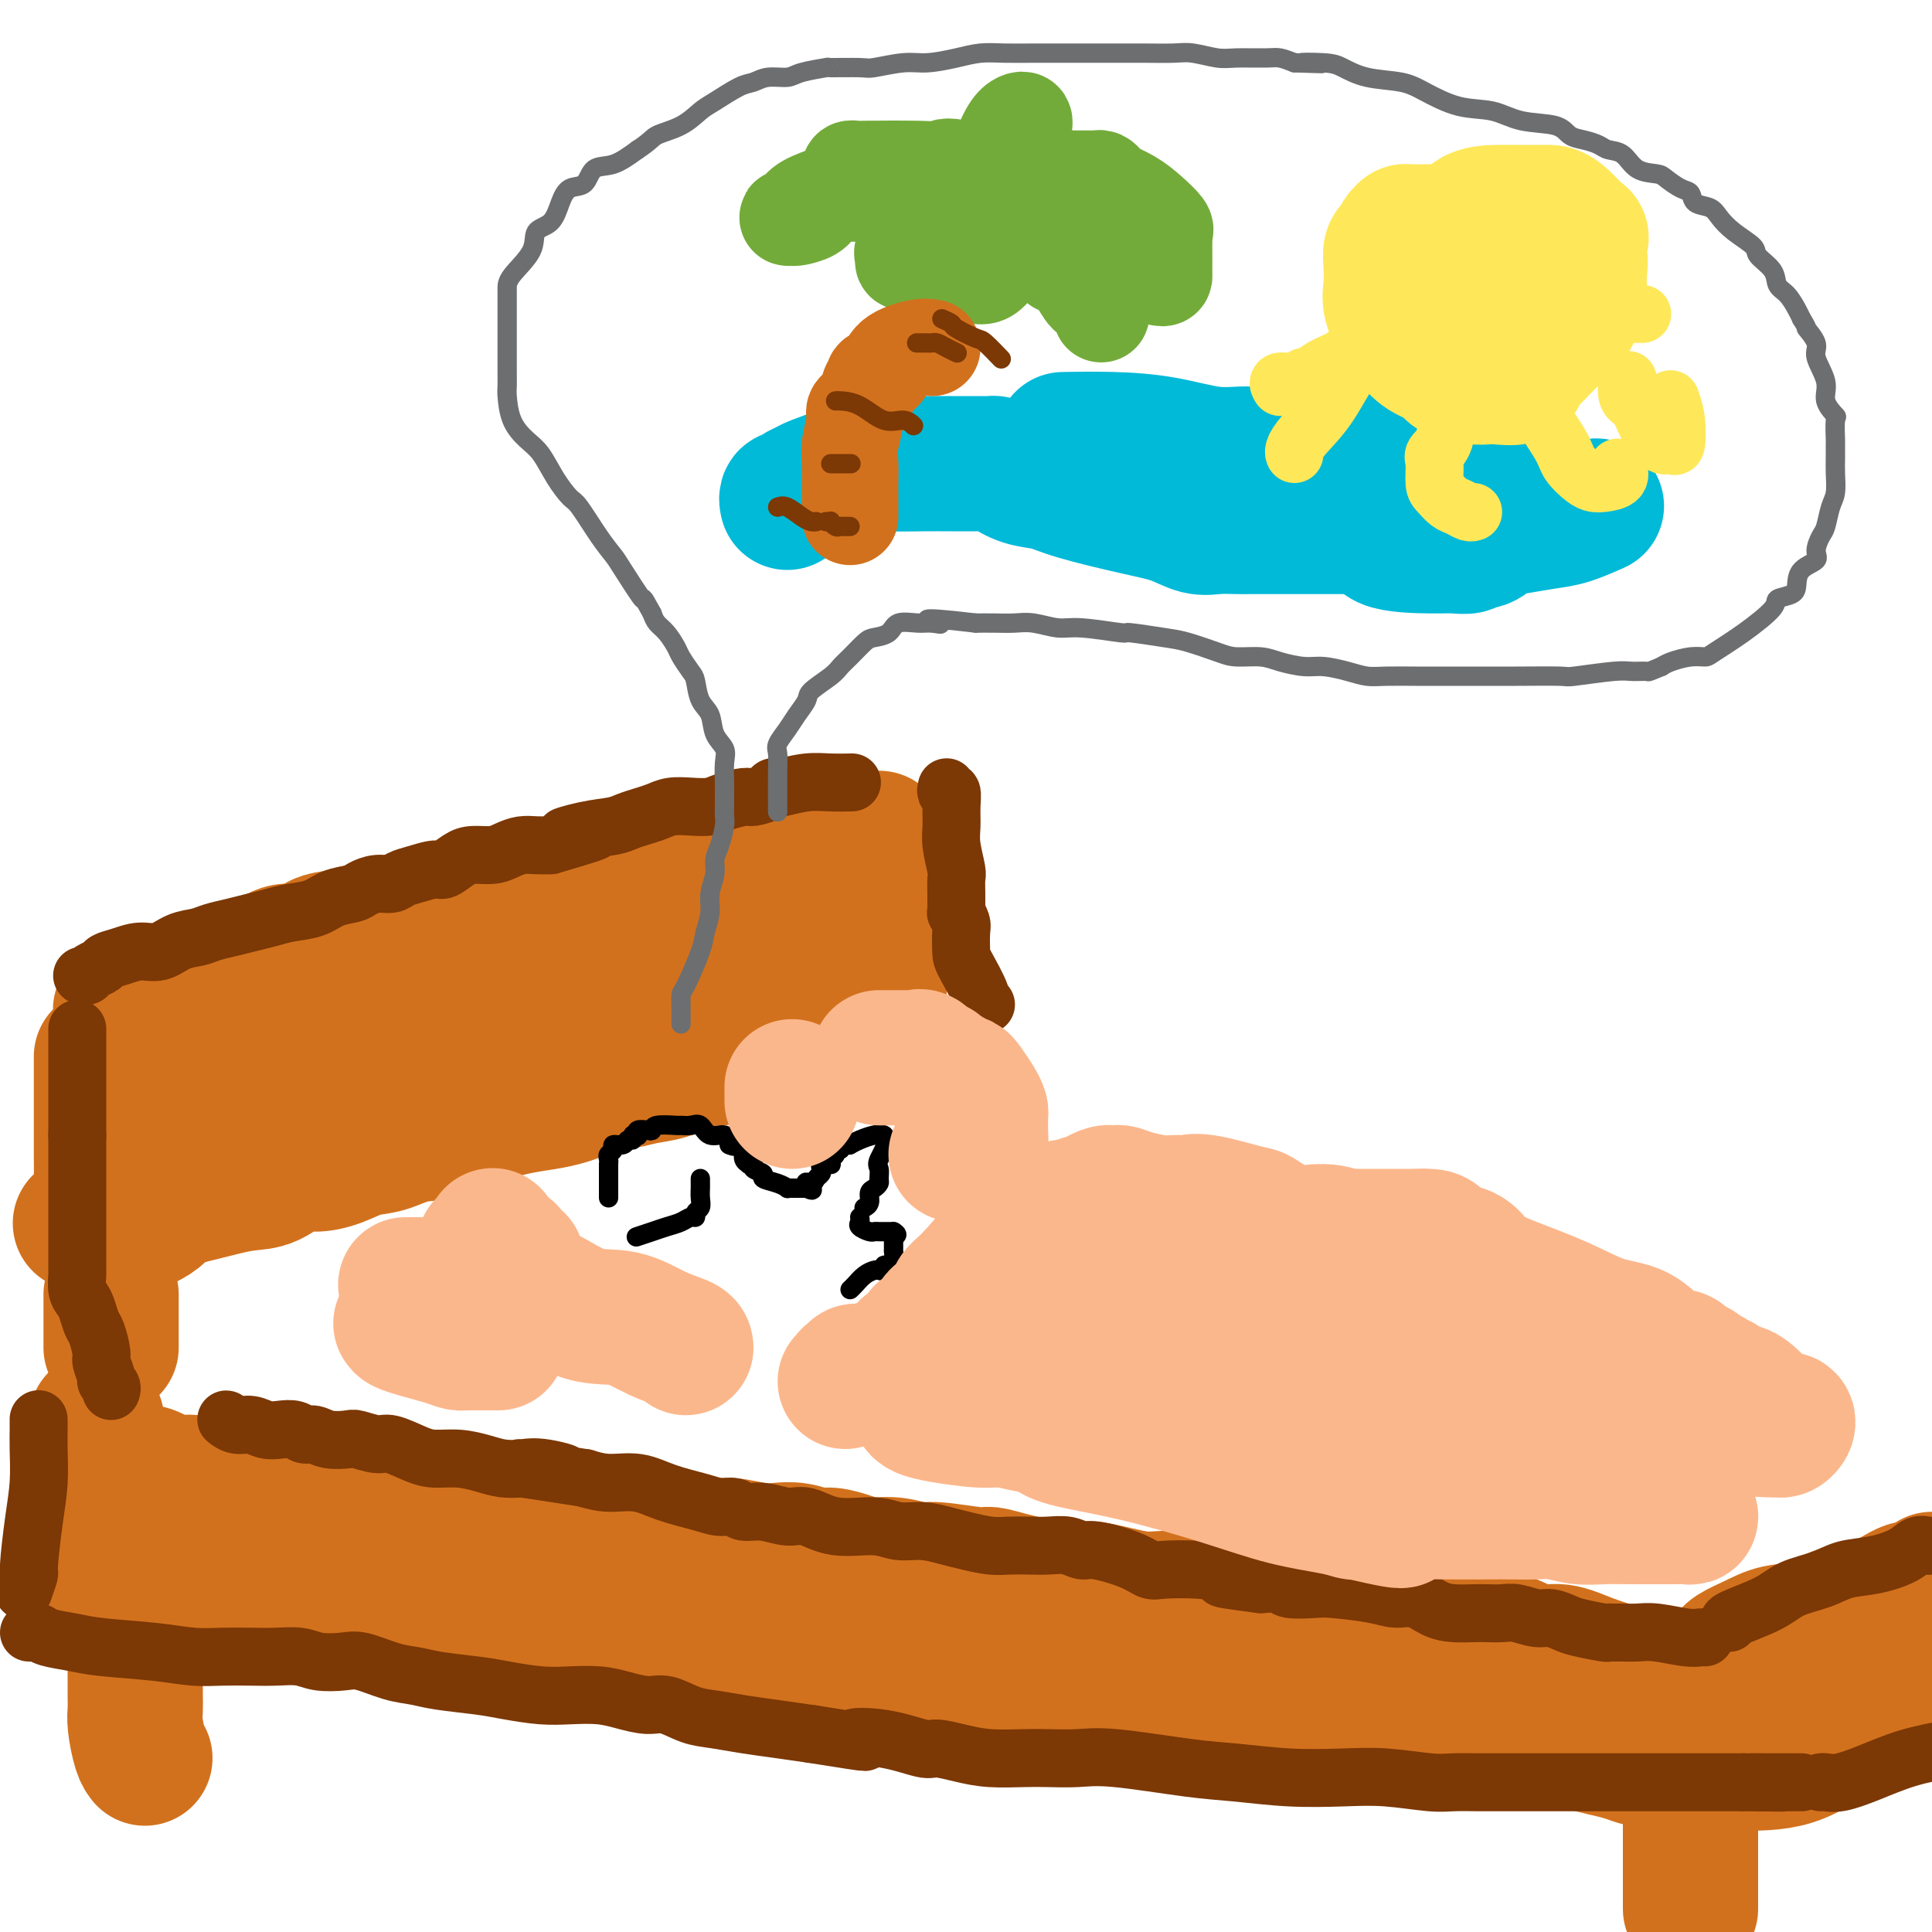 <svg viewBox='0 0 400 400' version='1.1' xmlns='http://www.w3.org/2000/svg' xmlns:xlink='http://www.w3.org/1999/xlink'><g fill='none' stroke='rgb(210,113,29)' stroke-width='28' stroke-linecap='round' stroke-linejoin='round'><path d='M25,210c0.009,-0.447 0.018,-0.894 0,-1c-0.018,-0.106 -0.063,0.130 0,0c0.063,-0.130 0.233,-0.625 1,-1c0.767,-0.375 2.129,-0.629 3,-1c0.871,-0.371 1.250,-0.860 2,-1c0.750,-0.140 1.871,0.068 3,0c1.129,-0.068 2.265,-0.413 3,-1c0.735,-0.587 1.068,-1.414 2,-2c0.932,-0.586 2.465,-0.929 4,-1c1.535,-0.071 3.074,0.131 4,0c0.926,-0.131 1.238,-0.593 2,-1c0.762,-0.407 1.974,-0.757 3,-1c1.026,-0.243 1.866,-0.379 3,-1c1.134,-0.621 2.562,-1.726 4,-2c1.438,-0.274 2.884,0.282 4,0c1.116,-0.282 1.901,-1.403 3,-2c1.099,-0.597 2.513,-0.671 4,-1c1.487,-0.329 3.049,-0.914 4,-1c0.951,-0.086 1.292,0.326 3,0c1.708,-0.326 4.784,-1.391 6,-2c1.216,-0.609 0.572,-0.762 2,-1c1.428,-0.238 4.927,-0.561 7,-1c2.073,-0.439 2.721,-0.993 4,-1c1.279,-0.007 3.188,0.534 5,0c1.812,-0.534 3.526,-2.144 5,-3c1.474,-0.856 2.707,-0.959 4,-1c1.293,-0.041 2.647,-0.021 4,0'/><path d='M114,184c9.600,-2.209 6.100,-1.233 5,-1c-1.100,0.233 0.200,-0.278 4,-1c3.800,-0.722 10.099,-1.654 13,-2c2.901,-0.346 2.404,-0.107 3,0c0.596,0.107 2.285,0.081 4,0c1.715,-0.081 3.458,-0.218 7,-1c3.542,-0.782 8.884,-2.210 12,-3c3.116,-0.790 4.005,-0.944 5,-1c0.995,-0.056 2.097,-0.015 3,0c0.903,0.015 1.608,0.004 2,0c0.392,-0.004 0.470,-0.001 1,0c0.530,0.001 1.513,0.000 2,0c0.487,-0.000 0.477,-0.000 1,0c0.523,0.000 1.578,0.000 2,0c0.422,-0.000 0.211,-0.000 0,0'/><path d='M182,174c0.000,-0.501 0.000,-1.002 0,1c0.000,2.002 0.000,6.508 0,9c0.000,2.492 0.000,2.971 0,5c0.000,2.029 0.000,5.608 0,8c0.000,2.392 -0.000,3.597 0,5c0.000,1.403 0.000,3.003 0,4c0.000,0.997 0.000,1.391 0,2c0.000,0.609 0.000,1.433 0,2c0.000,0.567 0.000,0.876 0,1c0.000,0.124 0.000,0.062 0,0'/><path d='M21,219c-0.000,-0.216 -0.000,-0.433 0,0c0.000,0.433 0.000,1.514 0,3c-0.000,1.486 -0.001,3.377 0,5c0.001,1.623 0.003,2.978 0,5c-0.003,2.022 -0.012,4.710 0,7c0.012,2.290 0.044,4.181 0,6c-0.044,1.819 -0.166,3.567 -1,5c-0.834,1.433 -2.381,2.552 -3,3c-0.619,0.448 -0.309,0.224 0,0'/><path d='M25,255c0.769,0.096 1.538,0.192 2,0c0.462,-0.192 0.616,-0.671 1,-1c0.384,-0.329 0.996,-0.508 2,-1c1.004,-0.492 2.399,-1.298 3,-2c0.601,-0.702 0.406,-1.299 2,-2c1.594,-0.701 4.975,-1.506 7,-2c2.025,-0.494 2.694,-0.678 4,-1c1.306,-0.322 3.251,-0.782 5,-1c1.749,-0.218 3.303,-0.195 5,-1c1.697,-0.805 3.537,-2.438 5,-3c1.463,-0.562 2.548,-0.053 4,0c1.452,0.053 3.272,-0.351 5,-1c1.728,-0.649 3.366,-1.542 5,-2c1.634,-0.458 3.264,-0.479 5,-1c1.736,-0.521 3.576,-1.540 6,-2c2.424,-0.460 5.430,-0.361 8,-1c2.570,-0.639 4.703,-2.015 7,-3c2.297,-0.985 4.757,-1.578 7,-2c2.243,-0.422 4.269,-0.672 6,-1c1.731,-0.328 3.169,-0.732 4,-1c0.831,-0.268 1.056,-0.400 2,-1c0.944,-0.600 2.605,-1.670 4,-2c1.395,-0.330 2.522,0.079 4,0c1.478,-0.079 3.306,-0.647 5,-1c1.694,-0.353 3.255,-0.491 5,-1c1.745,-0.509 3.674,-1.389 5,-2c1.326,-0.611 2.049,-0.954 3,-1c0.951,-0.046 2.131,0.204 3,0c0.869,-0.204 1.426,-0.863 2,-1c0.574,-0.137 1.164,0.246 2,0c0.836,-0.246 1.918,-1.123 3,-2'/><path d='M156,216c15.058,-3.825 5.203,-0.888 2,0c-3.203,0.888 0.245,-0.273 2,-1c1.755,-0.727 1.816,-1.021 2,-1c0.184,0.021 0.490,0.356 1,0c0.510,-0.356 1.222,-1.405 2,-2c0.778,-0.595 1.620,-0.737 3,-1c1.380,-0.263 3.298,-0.649 4,-1c0.702,-0.351 0.188,-0.668 0,-1c-0.188,-0.332 -0.051,-0.680 0,-1c0.051,-0.320 0.017,-0.610 0,-1c-0.017,-0.390 -0.015,-0.878 0,-1c0.015,-0.122 0.043,0.121 0,0c-0.043,-0.121 -0.157,-0.607 0,-1c0.157,-0.393 0.584,-0.694 0,-1c-0.584,-0.306 -2.179,-0.618 -3,-1c-0.821,-0.382 -0.868,-0.834 -2,-1c-1.132,-0.166 -3.347,-0.046 -4,0c-0.653,0.046 0.258,0.019 -1,0c-1.258,-0.019 -4.686,-0.029 -7,0c-2.314,0.029 -3.516,0.099 -5,0c-1.484,-0.099 -3.251,-0.366 -5,0c-1.749,0.366 -3.479,1.366 -5,2c-1.521,0.634 -2.833,0.901 -4,1c-1.167,0.099 -2.191,0.028 -3,0c-0.809,-0.028 -1.405,-0.014 -2,0'/><path d='M131,205c-2.967,0.703 -3.386,0.962 -4,1c-0.614,0.038 -1.425,-0.145 -4,0c-2.575,0.145 -6.916,0.617 -9,1c-2.084,0.383 -1.912,0.676 -3,1c-1.088,0.324 -3.435,0.679 -6,1c-2.565,0.321 -5.348,0.607 -7,1c-1.652,0.393 -2.173,0.892 -3,1c-0.827,0.108 -1.960,-0.175 -3,0c-1.040,0.175 -1.985,0.807 -3,1c-1.015,0.193 -2.099,-0.051 -3,0c-0.901,0.051 -1.621,0.399 -3,1c-1.379,0.601 -3.419,1.454 -5,2c-1.581,0.546 -2.702,0.785 -4,1c-1.298,0.215 -2.772,0.405 -4,1c-1.228,0.595 -2.211,1.593 -3,2c-0.789,0.407 -1.386,0.221 -2,0c-0.614,-0.221 -1.246,-0.477 -2,0c-0.754,0.477 -1.632,1.686 -2,2c-0.368,0.314 -0.228,-0.268 -1,0c-0.772,0.268 -2.457,1.386 -4,2c-1.543,0.614 -2.944,0.724 -4,1c-1.056,0.276 -1.767,0.717 -3,1c-1.233,0.283 -2.989,0.409 -4,1c-1.011,0.591 -1.276,1.647 -2,2c-0.724,0.353 -1.905,0.002 -3,0c-1.095,-0.002 -2.102,0.346 -3,1c-0.898,0.654 -1.685,1.616 -2,2c-0.315,0.384 -0.157,0.192 0,0'/><path d='M23,268c0.000,1.434 0.000,2.868 0,4c0.000,1.132 0.000,1.963 0,3c0.000,1.037 0.000,2.279 0,3c0.000,0.721 0.000,0.920 0,1c0.000,0.080 0.000,0.040 0,0'/><path d='M20,294c0.000,0.339 0.000,0.679 0,1c0.000,0.321 0.000,0.625 0,1c0.000,0.375 0.000,0.821 0,1c0.000,0.179 0.000,0.089 0,0'/><path d='M23,305c0.303,0.000 0.606,0.000 1,0c0.394,-0.000 0.878,-0.000 1,0c0.122,0.000 -0.118,0.000 0,0c0.118,-0.000 0.594,-0.001 1,0c0.406,0.001 0.742,0.003 1,0c0.258,-0.003 0.438,-0.011 1,0c0.562,0.011 1.506,0.042 2,0c0.494,-0.042 0.539,-0.156 1,0c0.461,0.156 1.338,0.581 2,1c0.662,0.419 1.109,0.830 2,1c0.891,0.170 2.227,0.097 3,0c0.773,-0.097 0.985,-0.219 2,0c1.015,0.219 2.834,0.779 4,1c1.166,0.221 1.679,0.102 3,0c1.321,-0.102 3.449,-0.186 5,0c1.551,0.186 2.526,0.641 4,1c1.474,0.359 3.447,0.622 5,1c1.553,0.378 2.684,0.871 4,1c1.316,0.129 2.816,-0.105 4,0c1.184,0.105 2.052,0.548 3,1c0.948,0.452 1.977,0.913 3,1c1.023,0.087 2.040,-0.201 3,0c0.960,0.201 1.864,0.891 3,1c1.136,0.109 2.506,-0.363 4,0c1.494,0.363 3.112,1.561 5,2c1.888,0.439 4.045,0.118 6,0c1.955,-0.118 3.706,-0.031 5,0c1.294,0.031 2.130,0.008 3,0c0.870,-0.008 1.773,-0.002 3,0c1.227,0.002 2.779,0.001 4,0c1.221,-0.001 2.110,-0.000 3,0'/><path d='M114,316c4.498,0.222 3.744,0.778 4,1c0.256,0.222 1.522,0.110 3,0c1.478,-0.110 3.168,-0.218 4,0c0.832,0.218 0.807,0.761 2,1c1.193,0.239 3.603,0.173 5,0c1.397,-0.173 1.780,-0.452 4,0c2.220,0.452 6.277,1.637 9,2c2.723,0.363 4.112,-0.095 6,0c1.888,0.095 4.276,0.743 6,1c1.724,0.257 2.786,0.124 4,0c1.214,-0.124 2.582,-0.239 4,0c1.418,0.239 2.888,0.834 4,1c1.112,0.166 1.866,-0.095 3,0c1.134,0.095 2.647,0.546 4,1c1.353,0.454 2.544,0.910 4,1c1.456,0.090 3.175,-0.187 5,0c1.825,0.187 3.755,0.838 5,1c1.245,0.162 1.806,-0.164 4,0c2.194,0.164 6.021,0.818 8,1c1.979,0.182 2.112,-0.109 3,0c0.888,0.109 2.533,0.617 4,1c1.467,0.383 2.758,0.641 4,1c1.242,0.359 2.436,0.818 4,1c1.564,0.182 3.498,0.088 5,0c1.502,-0.088 2.572,-0.168 4,0c1.428,0.168 3.212,0.584 5,1c1.788,0.416 3.578,0.833 5,1c1.422,0.167 2.474,0.086 4,0c1.526,-0.086 3.526,-0.177 5,0c1.474,0.177 2.421,0.622 4,1c1.579,0.378 3.789,0.689 6,1'/><path d='M255,333c22.502,2.586 8.257,0.552 4,0c-4.257,-0.552 1.473,0.377 5,1c3.527,0.623 4.852,0.941 6,1c1.148,0.059 2.119,-0.142 4,0c1.881,0.142 4.671,0.626 7,1c2.329,0.374 4.198,0.640 6,1c1.802,0.360 3.538,0.816 5,1c1.462,0.184 2.652,0.096 4,0c1.348,-0.096 2.855,-0.199 5,0c2.145,0.199 4.928,0.700 7,1c2.072,0.300 3.433,0.398 5,1c1.567,0.602 3.341,1.706 5,2c1.659,0.294 3.205,-0.222 5,0c1.795,0.222 3.840,1.184 6,2c2.160,0.816 4.435,1.487 6,2c1.565,0.513 2.421,0.869 3,1c0.579,0.131 0.880,0.037 1,0c0.120,-0.037 0.060,-0.019 0,0'/><path d='M18,313c-0.113,0.736 -0.226,1.472 0,2c0.226,0.528 0.793,0.847 1,1c0.207,0.153 0.056,0.139 0,1c-0.056,0.861 -0.015,2.598 0,4c0.015,1.402 0.004,2.471 0,3c-0.004,0.529 -0.001,0.520 0,1c0.001,0.480 0.000,1.449 0,2c-0.000,0.551 -0.000,0.684 0,1c0.000,0.316 0.000,0.816 0,1c-0.000,0.184 -0.000,0.053 0,0c0.000,-0.053 0.000,-0.026 0,0'/><path d='M21,329c0.199,0.002 0.397,0.003 1,0c0.603,-0.003 1.609,-0.012 2,0c0.391,0.012 0.165,0.043 1,0c0.835,-0.043 2.729,-0.162 5,0c2.271,0.162 4.918,0.604 8,1c3.082,0.396 6.599,0.746 9,1c2.401,0.254 3.686,0.412 6,1c2.314,0.588 5.658,1.606 8,2c2.342,0.394 3.681,0.165 5,0c1.319,-0.165 2.619,-0.265 4,0c1.381,0.265 2.844,0.896 4,1c1.156,0.104 2.004,-0.319 4,0c1.996,0.319 5.140,1.382 9,2c3.860,0.618 8.436,0.793 12,1c3.564,0.207 6.114,0.448 9,1c2.886,0.552 6.106,1.416 9,2c2.894,0.584 5.460,0.889 7,1c1.540,0.111 2.053,0.029 3,0c0.947,-0.029 2.329,-0.005 3,0c0.671,0.005 0.631,-0.009 1,0c0.369,0.009 1.148,0.043 2,0c0.852,-0.043 1.776,-0.162 3,0c1.224,0.162 2.747,0.604 5,1c2.253,0.396 5.234,0.747 7,1c1.766,0.253 2.316,0.407 6,1c3.684,0.593 10.502,1.623 15,2c4.498,0.377 6.678,0.101 9,0c2.322,-0.101 4.787,-0.027 7,0c2.213,0.027 4.173,0.007 6,0c1.827,-0.007 3.522,-0.002 5,0c1.478,0.002 2.739,0.001 4,0'/><path d='M200,347c5.290,0.183 3.016,0.642 3,1c-0.016,0.358 2.227,0.617 4,1c1.773,0.383 3.076,0.891 5,1c1.924,0.109 4.470,-0.182 6,0c1.530,0.182 2.046,0.836 3,1c0.954,0.164 2.348,-0.164 5,0c2.652,0.164 6.563,0.818 9,1c2.437,0.182 3.399,-0.109 5,0c1.601,0.109 3.841,0.618 6,1c2.159,0.382 4.236,0.637 6,1c1.764,0.363 3.216,0.833 5,1c1.784,0.167 3.900,0.031 6,0c2.100,-0.031 4.183,0.044 6,0c1.817,-0.044 3.367,-0.205 5,0c1.633,0.205 3.350,0.777 5,1c1.650,0.223 3.233,0.098 5,0c1.767,-0.098 3.718,-0.170 5,0c1.282,0.170 1.897,0.581 3,1c1.103,0.419 2.695,0.847 4,1c1.305,0.153 2.323,0.031 3,0c0.677,-0.031 1.012,0.030 2,0c0.988,-0.030 2.630,-0.153 4,0c1.370,0.153 2.470,0.580 4,1c1.530,0.420 3.490,0.834 5,1c1.510,0.166 2.571,0.086 4,0c1.429,-0.086 3.227,-0.177 5,0c1.773,0.177 3.522,0.622 5,1c1.478,0.378 2.685,0.689 4,1c1.315,0.311 2.739,0.622 4,1c1.261,0.378 2.360,0.822 3,1c0.640,0.178 0.820,0.089 1,0'/><path d='M340,364c22.038,2.630 7.134,0.705 2,0c-5.134,-0.705 -0.498,-0.190 2,0c2.498,0.190 2.856,0.054 3,0c0.144,-0.054 0.072,-0.027 0,0'/><path d='M354,347c1.132,-1.086 2.264,-2.173 3,-3c0.736,-0.827 1.075,-1.395 2,-2c0.925,-0.605 2.437,-1.249 4,-2c1.563,-0.751 3.177,-1.610 5,-2c1.823,-0.390 3.853,-0.309 6,-1c2.147,-0.691 4.409,-2.152 7,-3c2.591,-0.848 5.509,-1.083 8,-2c2.491,-0.917 4.555,-2.516 6,-3c1.445,-0.484 2.270,0.147 3,0c0.730,-0.147 1.365,-1.074 2,-2'/><path d='M356,365c0.743,0.005 1.487,0.010 2,0c0.513,-0.010 0.797,-0.036 3,0c2.203,0.036 6.327,0.135 10,-1c3.673,-1.135 6.895,-3.505 10,-6c3.105,-2.495 6.092,-5.116 9,-7c2.908,-1.884 5.738,-3.031 7,-4c1.262,-0.969 0.955,-1.761 1,-2c0.045,-0.239 0.441,0.075 1,0c0.559,-0.075 1.279,-0.537 2,-1'/><path d='M350,371c0.000,-0.191 0.000,-0.383 0,0c0.000,0.383 0.000,1.339 0,2c0.000,0.661 0.000,1.026 0,2c0.000,0.974 0.000,2.555 0,4c0.000,1.445 0.000,2.752 0,4c0.000,1.248 0.000,2.438 0,4c0.000,1.562 0.000,3.498 0,5c0.000,1.502 0.000,2.572 0,3c0.000,0.428 0.000,0.214 0,0'/><path d='M28,346c-0.000,0.380 -0.001,0.760 0,1c0.001,0.240 0.003,0.340 0,1c-0.003,0.660 -0.011,1.879 0,3c0.011,1.121 0.042,2.143 0,3c-0.042,0.857 -0.155,1.549 0,3c0.155,1.451 0.580,3.660 1,5c0.420,1.340 0.834,1.811 1,2c0.166,0.189 0.083,0.094 0,0'/></g>
<g fill='none' stroke='rgb(124,56,5)' stroke-width='12' stroke-linecap='round' stroke-linejoin='round'><path d='M399,320c0.173,0.046 0.347,0.091 0,0c-0.347,-0.091 -1.213,-0.320 -2,0c-0.787,0.320 -1.494,1.187 -3,2c-1.506,0.813 -3.809,1.571 -6,2c-2.191,0.429 -4.269,0.528 -6,1c-1.731,0.472 -3.115,1.317 -5,2c-1.885,0.683 -4.270,1.202 -6,2c-1.730,0.798 -2.804,1.874 -5,3c-2.196,1.126 -5.514,2.303 -7,3c-1.486,0.697 -1.139,0.913 -1,1c0.139,0.087 0.069,0.043 0,0'/><path d='M353,339c-0.239,-0.030 -0.477,-0.061 -1,0c-0.523,0.061 -1.330,0.212 -3,0c-1.670,-0.212 -4.201,-0.789 -6,-1c-1.799,-0.211 -2.864,-0.057 -4,0c-1.136,0.057 -2.342,0.016 -3,0c-0.658,-0.016 -0.767,-0.007 -1,0c-0.233,0.007 -0.589,0.013 -1,0c-0.411,-0.013 -0.876,-0.046 -1,0c-0.124,0.046 0.092,0.171 -1,0c-1.092,-0.171 -3.493,-0.638 -5,-1c-1.507,-0.362 -2.122,-0.619 -3,-1c-0.878,-0.381 -2.020,-0.887 -3,-1c-0.980,-0.113 -1.798,0.166 -3,0c-1.202,-0.166 -2.789,-0.776 -4,-1c-1.211,-0.224 -2.045,-0.062 -3,0c-0.955,0.062 -2.029,0.023 -3,0c-0.971,-0.023 -1.838,-0.030 -3,0c-1.162,0.030 -2.620,0.096 -4,0c-1.380,-0.096 -2.680,-0.355 -4,-1c-1.320,-0.645 -2.658,-1.676 -4,-2c-1.342,-0.324 -2.689,0.058 -4,0c-1.311,-0.058 -2.587,-0.555 -5,-1c-2.413,-0.445 -5.964,-0.837 -8,-1c-2.036,-0.163 -2.556,-0.095 -4,0c-1.444,0.095 -3.812,0.218 -5,0c-1.188,-0.218 -1.197,-0.777 -2,-1c-0.803,-0.223 -2.402,-0.112 -4,0'/><path d='M261,328c-14.606,-1.883 -5.120,-1.092 -2,-1c3.120,0.092 -0.125,-0.517 -3,-1c-2.875,-0.483 -5.379,-0.841 -8,-1c-2.621,-0.159 -5.359,-0.118 -7,0c-1.641,0.118 -2.185,0.315 -3,0c-0.815,-0.315 -1.901,-1.142 -4,-2c-2.099,-0.858 -5.212,-1.746 -7,-2c-1.788,-0.254 -2.253,0.128 -3,0c-0.747,-0.128 -1.776,-0.766 -3,-1c-1.224,-0.234 -2.641,-0.066 -4,0c-1.359,0.066 -2.659,0.029 -4,0c-1.341,-0.029 -2.724,-0.050 -4,0c-1.276,0.050 -2.445,0.172 -4,0c-1.555,-0.172 -3.497,-0.639 -5,-1c-1.503,-0.361 -2.567,-0.616 -4,-1c-1.433,-0.384 -3.233,-0.895 -5,-1c-1.767,-0.105 -3.500,0.197 -5,0c-1.500,-0.197 -2.767,-0.894 -5,-1c-2.233,-0.106 -5.431,0.379 -8,0c-2.569,-0.379 -4.508,-1.622 -6,-2c-1.492,-0.378 -2.538,0.110 -4,0c-1.462,-0.110 -3.339,-0.816 -5,-1c-1.661,-0.184 -3.104,0.156 -4,0c-0.896,-0.156 -1.245,-0.806 -2,-1c-0.755,-0.194 -1.916,0.068 -3,0c-1.084,-0.068 -2.092,-0.466 -4,-1c-1.908,-0.534 -4.718,-1.205 -7,-2c-2.282,-0.795 -4.038,-1.714 -6,-2c-1.962,-0.286 -4.132,0.061 -6,0c-1.868,-0.061 -3.434,-0.531 -5,-1'/><path d='M121,306c-22.963,-3.570 -10.371,-1.495 -6,-1c4.371,0.495 0.519,-0.589 -2,-1c-2.519,-0.411 -3.707,-0.148 -5,0c-1.293,0.148 -2.693,0.182 -4,0c-1.307,-0.182 -2.521,-0.578 -4,-1c-1.479,-0.422 -3.223,-0.868 -5,-1c-1.777,-0.132 -3.586,0.052 -5,0c-1.414,-0.052 -2.432,-0.340 -4,-1c-1.568,-0.660 -3.687,-1.692 -5,-2c-1.313,-0.308 -1.822,0.110 -3,0c-1.178,-0.110 -3.026,-0.746 -4,-1c-0.974,-0.254 -1.075,-0.124 -2,0c-0.925,0.124 -2.673,0.243 -4,0c-1.327,-0.243 -2.231,-0.849 -3,-1c-0.769,-0.151 -1.402,0.152 -2,0c-0.598,-0.152 -1.161,-0.758 -2,-1c-0.839,-0.242 -1.956,-0.121 -3,0c-1.044,0.121 -2.017,0.243 -3,0c-0.983,-0.243 -1.976,-0.850 -3,-1c-1.024,-0.150 -2.079,0.156 -3,0c-0.921,-0.156 -1.710,-0.773 -2,-1c-0.290,-0.227 -0.083,-0.065 0,0c0.083,0.065 0.041,0.032 0,0'/><path d='M23,288c0.122,-0.318 0.244,-0.635 0,-1c-0.244,-0.365 -0.853,-0.777 -1,-1c-0.147,-0.223 0.168,-0.257 0,-1c-0.168,-0.743 -0.819,-2.195 -1,-3c-0.181,-0.805 0.106,-0.964 0,-2c-0.106,-1.036 -0.607,-2.947 -1,-4c-0.393,-1.053 -0.680,-1.246 -1,-2c-0.320,-0.754 -0.674,-2.070 -1,-3c-0.326,-0.930 -0.623,-1.474 -1,-2c-0.377,-0.526 -0.833,-1.032 -1,-2c-0.167,-0.968 -0.045,-2.396 0,-3c0.045,-0.604 0.012,-0.385 0,-1c-0.012,-0.615 -0.003,-2.065 0,-3c0.003,-0.935 0.001,-1.357 0,-2c-0.001,-0.643 -0.000,-1.509 0,-2c0.000,-0.491 0.000,-0.608 0,-1c-0.000,-0.392 -0.000,-1.061 0,-2c0.000,-0.939 0.000,-2.148 0,-3c-0.000,-0.852 -0.000,-1.345 0,-2c0.000,-0.655 0.000,-1.471 0,-2c-0.000,-0.529 -0.000,-0.772 0,-1c0.000,-0.228 0.000,-0.441 0,-1c-0.000,-0.559 -0.000,-1.463 0,-2c0.000,-0.537 0.000,-0.707 0,-1c-0.000,-0.293 -0.000,-0.708 0,-1c0.000,-0.292 0.000,-0.460 0,-1c-0.000,-0.540 -0.000,-1.453 0,-2c0.000,-0.547 0.000,-0.728 0,-1c-0.000,-0.272 -0.000,-0.636 0,-1'/><path d='M16,235c0.000,-5.313 0.000,-2.597 0,-2c0.000,0.597 0.000,-0.925 0,-2c0.000,-1.075 0.000,-1.701 0,-3c0.000,-1.299 0.000,-3.269 0,-4c0.000,-0.731 -0.000,-0.223 0,-1c0.000,-0.777 0.000,-2.839 0,-4c0.000,-1.161 0.000,-1.422 0,-2c0.000,-0.578 0.000,-1.475 0,-2c0.000,-0.525 -0.000,-0.680 0,-1c0.000,-0.320 0.000,-0.806 0,-1c-0.000,-0.194 0.000,-0.097 0,0'/><path d='M17,202c0.367,0.090 0.733,0.179 1,0c0.267,-0.179 0.433,-0.627 1,-1c0.567,-0.373 1.533,-0.673 2,-1c0.467,-0.327 0.434,-0.683 1,-1c0.566,-0.317 1.730,-0.596 3,-1c1.270,-0.404 2.646,-0.934 4,-1c1.354,-0.066 2.686,0.333 4,0c1.314,-0.333 2.609,-1.399 4,-2c1.391,-0.601 2.879,-0.738 4,-1c1.121,-0.262 1.877,-0.648 3,-1c1.123,-0.352 2.614,-0.671 4,-1c1.386,-0.329 2.666,-0.669 4,-1c1.334,-0.331 2.721,-0.652 4,-1c1.279,-0.348 2.449,-0.723 4,-1c1.551,-0.277 3.482,-0.456 5,-1c1.518,-0.544 2.623,-1.451 4,-2c1.377,-0.549 3.026,-0.739 4,-1c0.974,-0.261 1.274,-0.595 2,-1c0.726,-0.405 1.879,-0.883 3,-1c1.121,-0.117 2.211,0.128 3,0c0.789,-0.128 1.278,-0.629 2,-1c0.722,-0.371 1.676,-0.611 3,-1c1.324,-0.389 3.019,-0.927 4,-1c0.981,-0.073 1.249,0.317 2,0c0.751,-0.317 1.986,-1.343 3,-2c1.014,-0.657 1.808,-0.947 3,-1c1.192,-0.053 2.784,0.129 4,0c1.216,-0.129 2.058,-0.571 3,-1c0.942,-0.429 1.984,-0.846 3,-1c1.016,-0.154 2.004,-0.044 3,0c0.996,0.044 1.998,0.022 3,0'/><path d='M114,175c15.817,-4.582 6.860,-2.537 4,-2c-2.860,0.537 0.377,-0.433 3,-1c2.623,-0.567 4.630,-0.730 6,-1c1.370,-0.270 2.102,-0.647 3,-1c0.898,-0.353 1.963,-0.682 3,-1c1.037,-0.318 2.047,-0.624 3,-1c0.953,-0.376 1.849,-0.823 3,-1c1.151,-0.177 2.558,-0.085 4,0c1.442,0.085 2.919,0.164 4,0c1.081,-0.164 1.767,-0.569 3,-1c1.233,-0.431 3.014,-0.886 4,-1c0.986,-0.114 1.178,0.114 2,0c0.822,-0.114 2.274,-0.570 3,-1c0.726,-0.430 0.728,-0.833 1,-1c0.272,-0.167 0.816,-0.097 1,0c0.184,0.097 0.008,0.222 1,0c0.992,-0.222 3.153,-0.792 5,-1c1.847,-0.208 3.382,-0.056 5,0c1.618,0.056 3.319,0.016 4,0c0.681,-0.016 0.340,-0.008 0,0'/><path d='M196,163c-0.114,0.487 -0.228,0.974 0,1c0.228,0.026 0.797,-0.410 1,0c0.203,0.410 0.040,1.666 0,3c-0.040,1.334 0.042,2.745 0,4c-0.042,1.255 -0.207,2.352 0,4c0.207,1.648 0.788,3.847 1,5c0.212,1.153 0.056,1.260 0,2c-0.056,0.740 -0.011,2.114 0,3c0.011,0.886 -0.011,1.285 0,2c0.011,0.715 0.055,1.746 0,2c-0.055,0.254 -0.210,-0.270 0,0c0.210,0.270 0.786,1.333 1,2c0.214,0.667 0.067,0.939 0,2c-0.067,1.061 -0.053,2.911 0,4c0.053,1.089 0.144,1.416 1,3c0.856,1.584 2.477,4.425 3,6c0.523,1.575 -0.051,1.886 0,2c0.051,0.114 0.729,0.033 1,0c0.271,-0.033 0.136,-0.016 0,0'/><path d='M8,294c-0.002,-0.150 -0.003,-0.299 0,0c0.003,0.299 0.011,1.048 0,2c-0.011,0.952 -0.040,2.109 0,4c0.040,1.891 0.151,4.518 0,7c-0.151,2.482 -0.562,4.820 -1,8c-0.438,3.180 -0.901,7.203 -1,9c-0.099,1.797 0.166,1.368 0,2c-0.166,0.632 -0.762,2.323 -1,3c-0.238,0.677 -0.119,0.338 0,0'/><path d='M6,338c0.337,0.024 0.674,0.048 1,0c0.326,-0.048 0.640,-0.168 1,0c0.360,0.168 0.766,0.623 2,1c1.234,0.377 3.297,0.675 5,1c1.703,0.325 3.046,0.675 6,1c2.954,0.325 7.520,0.623 11,1c3.480,0.377 5.873,0.832 8,1c2.127,0.168 3.989,0.049 6,0c2.011,-0.049 4.173,-0.027 6,0c1.827,0.027 3.319,0.058 5,0c1.681,-0.058 3.551,-0.205 5,0c1.449,0.205 2.477,0.762 4,1c1.523,0.238 3.541,0.158 5,0c1.459,-0.158 2.360,-0.393 4,0c1.640,0.393 4.018,1.415 6,2c1.982,0.585 3.568,0.735 5,1c1.432,0.265 2.709,0.646 5,1c2.291,0.354 5.595,0.683 8,1c2.405,0.317 3.909,0.624 6,1c2.091,0.376 4.769,0.823 7,1c2.231,0.177 4.017,0.084 6,0c1.983,-0.084 4.164,-0.159 6,0c1.836,0.159 3.325,0.553 5,1c1.675,0.447 3.534,0.946 5,1c1.466,0.054 2.539,-0.336 4,0c1.461,0.336 3.308,1.400 5,2c1.692,0.600 3.227,0.738 5,1c1.773,0.262 3.785,0.647 6,1c2.215,0.353 4.633,0.672 7,1c2.367,0.328 4.684,0.664 7,1'/><path d='M168,359c16.183,2.580 10.140,1.531 9,1c-1.140,-0.531 2.621,-0.545 6,0c3.379,0.545 6.374,1.649 8,2c1.626,0.351 1.882,-0.050 3,0c1.118,0.050 3.099,0.550 5,1c1.901,0.450 3.724,0.851 6,1c2.276,0.149 5.005,0.047 7,0c1.995,-0.047 3.256,-0.038 5,0c1.744,0.038 3.970,0.105 6,0c2.030,-0.105 3.863,-0.382 8,0c4.137,0.382 10.577,1.422 15,2c4.423,0.578 6.829,0.695 10,1c3.171,0.305 7.105,0.800 11,1c3.895,0.200 7.749,0.106 11,0c3.251,-0.106 5.897,-0.225 9,0c3.103,0.225 6.661,0.792 9,1c2.339,0.208 3.458,0.056 5,0c1.542,-0.056 3.507,-0.015 5,0c1.493,0.015 2.513,0.004 4,0c1.487,-0.004 3.442,-0.001 5,0c1.558,0.001 2.721,0.000 4,0c1.279,-0.000 2.674,-0.000 5,0c2.326,0.000 5.584,0.000 8,0c2.416,-0.000 3.990,-0.000 5,0c1.010,0.000 1.455,0.000 3,0c1.545,-0.000 4.191,-0.000 6,0c1.809,0.000 2.780,0.000 4,0c1.220,-0.000 2.688,-0.000 4,0c1.312,0.000 2.469,0.000 3,0c0.531,-0.000 0.438,-0.000 1,0c0.562,0.000 1.781,0.000 3,0'/><path d='M361,369c14.829,0.155 4.902,0.041 2,0c-2.902,-0.041 1.222,-0.011 4,0c2.778,0.011 4.209,0.003 5,0c0.791,-0.003 0.940,-0.001 1,0c0.060,0.001 0.030,0.000 0,0'/><path d='M377,369c0.215,-0.040 0.431,-0.080 1,0c0.569,0.080 1.493,0.279 3,0c1.507,-0.279 3.598,-1.037 6,-2c2.402,-0.963 5.115,-2.132 8,-3c2.885,-0.868 5.943,-1.434 9,-2'/></g>
<g fill='none' stroke='rgb(0,0,0)' stroke-width='4' stroke-linecap='round' stroke-linejoin='round'><path d='M126,248c-0.000,-0.335 -0.000,-0.671 0,-1c0.000,-0.329 0.000,-0.653 0,-1c-0.000,-0.347 -0.000,-0.719 0,-1c0.000,-0.281 0.000,-0.470 0,-1c-0.000,-0.530 -0.001,-1.399 0,-2c0.001,-0.601 0.005,-0.934 0,-1c-0.005,-0.066 -0.017,0.136 0,0c0.017,-0.136 0.064,-0.610 0,-1c-0.064,-0.390 -0.239,-0.697 0,-1c0.239,-0.303 0.891,-0.602 1,-1c0.109,-0.398 -0.326,-0.895 0,-1c0.326,-0.105 1.411,0.182 2,0c0.589,-0.182 0.680,-0.832 1,-1c0.320,-0.168 0.869,0.148 1,0c0.131,-0.148 -0.154,-0.758 0,-1c0.154,-0.242 0.749,-0.116 1,0c0.251,0.116 0.158,0.224 0,0c-0.158,-0.224 -0.382,-0.778 0,-1c0.382,-0.222 1.369,-0.112 2,0c0.631,0.112 0.907,0.227 1,0c0.093,-0.227 0.003,-0.795 1,-1c0.997,-0.205 3.081,-0.047 4,0c0.919,0.047 0.673,-0.017 1,0c0.327,0.017 1.226,0.115 2,0c0.774,-0.115 1.424,-0.443 2,0c0.576,0.443 1.078,1.658 2,2c0.922,0.342 2.263,-0.188 3,0c0.737,0.188 0.868,1.094 1,2'/><path d='M151,237c1.421,0.627 0.973,0.196 1,0c0.027,-0.196 0.528,-0.157 1,0c0.472,0.157 0.915,0.434 1,1c0.085,0.566 -0.190,1.423 0,2c0.190,0.577 0.844,0.876 1,1c0.156,0.124 -0.185,0.075 0,0c0.185,-0.075 0.896,-0.175 1,0c0.104,0.175 -0.399,0.625 0,1c0.399,0.375 1.700,0.675 2,1c0.300,0.325 -0.400,0.676 0,1c0.400,0.324 1.900,0.623 3,1c1.100,0.377 1.800,0.833 2,1c0.200,0.167 -0.101,0.045 0,0c0.101,-0.045 0.604,-0.012 1,0c0.396,0.012 0.683,0.003 1,0c0.317,-0.003 0.662,-0.001 1,0c0.338,0.001 0.669,0.000 1,0'/><path d='M167,246c2.426,1.153 0.493,-0.464 0,-1c-0.493,-0.536 0.456,0.010 1,0c0.544,-0.010 0.685,-0.577 1,-1c0.315,-0.423 0.806,-0.702 1,-1c0.194,-0.298 0.091,-0.615 0,-1c-0.091,-0.385 -0.169,-0.838 0,-1c0.169,-0.162 0.585,-0.032 1,0c0.415,0.032 0.828,-0.034 1,0c0.172,0.034 0.103,0.168 0,0c-0.103,-0.168 -0.238,-0.637 0,-1c0.238,-0.363 0.851,-0.619 1,-1c0.149,-0.381 -0.166,-0.887 0,-1c0.166,-0.113 0.814,0.167 1,0c0.186,-0.167 -0.089,-0.780 0,-1c0.089,-0.220 0.541,-0.049 1,0c0.459,0.049 0.925,-0.026 1,0c0.075,0.026 -0.242,0.153 0,0c0.242,-0.153 1.044,-0.588 2,-1c0.956,-0.412 2.065,-0.803 3,-1c0.935,-0.197 1.696,-0.199 2,0c0.304,0.199 0.152,0.600 0,1'/><path d='M183,236c1.010,0.659 -0.464,2.807 -1,4c-0.536,1.193 -0.134,1.432 0,2c0.134,0.568 -0.002,1.465 0,2c0.002,0.535 0.140,0.707 0,1c-0.140,0.293 -0.559,0.705 -1,1c-0.441,0.295 -0.903,0.471 -1,1c-0.097,0.529 0.170,1.410 0,2c-0.170,0.590 -0.776,0.890 -1,1c-0.224,0.110 -0.064,0.032 0,0c0.064,-0.032 0.032,-0.016 0,0'/><path d='M145,244c-0.002,0.355 -0.005,0.711 0,1c0.005,0.289 0.016,0.512 0,1c-0.016,0.488 -0.059,1.240 0,2c0.059,0.760 0.221,1.527 0,2c-0.221,0.473 -0.825,0.652 -1,1c-0.175,0.348 0.078,0.867 0,1c-0.078,0.133 -0.487,-0.118 -1,0c-0.513,0.118 -1.128,0.606 -2,1c-0.872,0.394 -1.999,0.694 -3,1c-1.001,0.306 -1.877,0.618 -3,1c-1.123,0.382 -2.495,0.834 -3,1c-0.505,0.166 -0.144,0.048 0,0c0.144,-0.048 0.072,-0.024 0,0'/><path d='M178,252c0.054,0.340 0.107,0.679 0,1c-0.107,0.321 -0.375,0.622 0,1c0.375,0.378 1.392,0.833 2,1c0.608,0.167 0.807,0.045 1,0c0.193,-0.045 0.382,-0.012 1,0c0.618,0.012 1.666,0.003 2,0c0.334,-0.003 -0.048,-0.001 0,0c0.048,0.001 0.524,0.000 1,0'/><path d='M185,255c1.167,0.667 0.583,0.833 0,1'/><path d='M185,256c-0.001,0.252 -0.003,0.383 0,1c0.003,0.617 0.011,1.719 0,2c-0.011,0.281 -0.041,-0.261 0,0c0.041,0.261 0.151,1.324 0,2c-0.151,0.676 -0.565,0.965 -1,1c-0.435,0.035 -0.893,-0.185 -1,0c-0.107,0.185 0.137,0.774 0,1c-0.137,0.226 -0.653,0.089 -1,0c-0.347,-0.089 -0.524,-0.129 -1,0c-0.476,0.129 -1.251,0.426 -2,1c-0.749,0.574 -1.471,1.424 -2,2c-0.529,0.576 -0.865,0.879 -1,1c-0.135,0.121 -0.067,0.061 0,0'/><path d='M193,261c0.200,0.000 0.400,0.000 1,0c0.600,0.000 1.600,0.000 2,0c0.400,0.000 0.200,0.000 0,0'/></g>
<g fill='none' stroke='rgb(251,183,140)' stroke-width='28' stroke-linecap='round' stroke-linejoin='round'><path d='M175,286c0.414,-0.425 0.828,-0.850 1,-1c0.172,-0.150 0.102,-0.026 0,0c-0.102,0.026 -0.236,-0.046 0,0c0.236,0.046 0.841,0.209 1,0c0.159,-0.209 -0.128,-0.792 0,-1c0.128,-0.208 0.672,-0.041 1,0c0.328,0.041 0.442,-0.044 1,0c0.558,0.044 1.560,0.218 2,0c0.440,-0.218 0.317,-0.828 1,-1c0.683,-0.172 2.173,0.095 3,0c0.827,-0.095 0.990,-0.551 1,-1c0.010,-0.449 -0.134,-0.893 0,-1c0.134,-0.107 0.547,0.121 1,0c0.453,-0.121 0.946,-0.591 1,-1c0.054,-0.409 -0.332,-0.757 0,-1c0.332,-0.243 1.380,-0.380 2,-1c0.620,-0.620 0.810,-1.724 1,-2c0.190,-0.276 0.380,0.277 1,0c0.620,-0.277 1.671,-1.384 2,-2c0.329,-0.616 -0.065,-0.743 0,-1c0.065,-0.257 0.590,-0.645 1,-1c0.410,-0.355 0.705,-0.676 1,-1c0.295,-0.324 0.590,-0.650 1,-1c0.410,-0.350 0.936,-0.724 1,-1c0.064,-0.276 -0.333,-0.456 0,-1c0.333,-0.544 1.397,-1.454 2,-2c0.603,-0.546 0.744,-0.727 1,-1c0.256,-0.273 0.628,-0.636 1,-1'/><path d='M202,264c2.761,-3.147 1.165,-1.514 1,-1c-0.165,0.514 1.102,-0.092 2,-1c0.898,-0.908 1.428,-2.118 2,-3c0.572,-0.882 1.187,-1.438 2,-2c0.813,-0.562 1.824,-1.132 3,-2c1.176,-0.868 2.518,-2.035 4,-3c1.482,-0.965 3.103,-1.727 4,-2c0.897,-0.273 1.071,-0.058 1,0c-0.071,0.058 -0.385,-0.040 0,0c0.385,0.040 1.469,0.217 2,0c0.531,-0.217 0.509,-0.829 1,-1c0.491,-0.171 1.494,0.098 2,0c0.506,-0.098 0.516,-0.563 1,-1c0.484,-0.437 1.443,-0.846 2,-1c0.557,-0.154 0.712,-0.051 1,0c0.288,0.051 0.710,0.052 1,0c0.290,-0.052 0.449,-0.158 1,0c0.551,0.158 1.496,0.578 3,1c1.504,0.422 3.569,0.845 5,1c1.431,0.155 2.229,0.042 3,0c0.771,-0.042 1.515,-0.011 2,0c0.485,0.011 0.710,0.003 1,0c0.290,-0.003 0.645,-0.002 1,0'/><path d='M247,249c2.725,0.341 0.537,0.194 0,0c-0.537,-0.194 0.578,-0.435 3,0c2.422,0.435 6.150,1.546 8,2c1.850,0.454 1.823,0.251 3,1c1.177,0.749 3.557,2.449 6,3c2.443,0.551 4.947,-0.049 7,0c2.053,0.049 3.655,0.745 4,1c0.345,0.255 -0.565,0.068 0,0c0.565,-0.068 2.606,-0.019 4,0c1.394,0.019 2.141,0.007 3,0c0.859,-0.007 1.831,-0.008 3,0c1.169,0.008 2.535,0.026 4,0c1.465,-0.026 3.029,-0.097 4,0c0.971,0.097 1.350,0.361 2,1c0.650,0.639 1.572,1.654 2,2c0.428,0.346 0.362,0.023 1,0c0.638,-0.023 1.981,0.253 3,1c1.019,0.747 1.713,1.966 3,3c1.287,1.034 3.166,1.885 6,3c2.834,1.115 6.622,2.495 10,4c3.378,1.505 6.344,3.135 9,4c2.656,0.865 5.002,0.967 7,2c1.998,1.033 3.649,2.999 5,4c1.351,1.001 2.402,1.039 3,1c0.598,-0.039 0.742,-0.154 1,0c0.258,0.154 0.629,0.577 1,1'/><path d='M349,282c8.106,4.281 1.870,1.983 0,1c-1.870,-0.983 0.626,-0.652 2,0c1.374,0.652 1.625,1.624 2,2c0.375,0.376 0.874,0.156 1,0c0.126,-0.156 -0.122,-0.248 0,0c0.122,0.248 0.612,0.836 1,1c0.388,0.164 0.672,-0.096 1,0c0.328,0.096 0.700,0.549 1,1c0.300,0.451 0.528,0.902 1,1c0.472,0.098 1.188,-0.157 2,0c0.812,0.157 1.721,0.724 3,2c1.279,1.276 2.928,3.260 4,4c1.072,0.740 1.567,0.237 2,0c0.433,-0.237 0.805,-0.207 1,0c0.195,0.207 0.214,0.592 0,1c-0.214,0.408 -0.661,0.840 -1,1c-0.339,0.160 -0.569,0.048 -1,0c-0.431,-0.048 -1.064,-0.034 -1,0c0.064,0.034 0.825,0.086 -1,0c-1.825,-0.086 -6.236,-0.310 -11,-1c-4.764,-0.690 -9.882,-1.845 -15,-3'/><path d='M340,292c-7.149,-0.669 -10.022,-1.342 -13,-2c-2.978,-0.658 -6.059,-1.302 -9,-2c-2.941,-0.698 -5.740,-1.451 -7,-2c-1.260,-0.549 -0.980,-0.894 -1,-1c-0.020,-0.106 -0.340,0.029 -1,0c-0.660,-0.029 -1.658,-0.220 -4,-1c-2.342,-0.780 -6.026,-2.148 -9,-3c-2.974,-0.852 -5.239,-1.188 -8,-2c-2.761,-0.812 -6.020,-2.101 -9,-3c-2.980,-0.899 -5.683,-1.407 -8,-2c-2.317,-0.593 -4.249,-1.269 -6,-2c-1.751,-0.731 -3.322,-1.516 -5,-2c-1.678,-0.484 -3.463,-0.668 -5,-1c-1.537,-0.332 -2.826,-0.813 -4,-1c-1.174,-0.187 -2.231,-0.080 -3,0c-0.769,0.080 -1.249,0.134 -2,0c-0.751,-0.134 -1.774,-0.456 -3,0c-1.226,0.456 -2.655,1.689 -4,2c-1.345,0.311 -2.604,-0.301 -5,0c-2.396,0.301 -5.927,1.516 -9,2c-3.073,0.484 -5.689,0.238 -8,0c-2.311,-0.238 -4.318,-0.466 -6,0c-1.682,0.466 -3.039,1.627 -4,2c-0.961,0.373 -1.525,-0.041 -2,0c-0.475,0.041 -0.859,0.536 -1,1c-0.141,0.464 -0.038,0.898 0,1c0.038,0.102 0.010,-0.126 0,0c-0.010,0.126 -0.003,0.608 0,1c0.003,0.392 0.001,0.696 0,1'/><path d='M204,278c-1.037,1.047 -0.129,0.666 0,1c0.129,0.334 -0.522,1.383 -1,2c-0.478,0.617 -0.784,0.803 -1,1c-0.216,0.197 -0.342,0.407 -1,1c-0.658,0.593 -1.847,1.571 -3,2c-1.153,0.429 -2.270,0.310 -3,1c-0.730,0.690 -1.072,2.188 -2,3c-0.928,0.812 -2.443,0.939 -3,1c-0.557,0.061 -0.155,0.058 0,0c0.155,-0.058 0.064,-0.169 0,0c-0.064,0.169 -0.101,0.619 0,1c0.101,0.381 0.340,0.694 1,1c0.660,0.306 1.740,0.604 4,1c2.260,0.396 5.701,0.890 8,1c2.299,0.110 3.456,-0.164 5,0c1.544,0.164 3.477,0.768 5,1c1.523,0.232 2.638,0.094 3,0c0.362,-0.094 -0.029,-0.143 0,0c0.029,0.143 0.477,0.479 1,1c0.523,0.521 1.119,1.228 4,2c2.881,0.772 8.047,1.608 14,3c5.953,1.392 12.695,3.340 18,5c5.305,1.660 9.175,3.033 13,4c3.825,0.967 7.607,1.530 10,2c2.393,0.470 3.398,0.849 4,1c0.602,0.151 0.801,0.076 1,0'/><path d='M281,313c15.148,3.558 7.517,0.953 5,0c-2.517,-0.953 0.079,-0.256 2,0c1.921,0.256 3.168,0.069 5,0c1.832,-0.069 4.249,-0.019 7,0c2.751,0.019 5.834,0.009 8,0c2.166,-0.009 3.414,-0.016 5,0c1.586,0.016 3.511,0.057 5,0c1.489,-0.057 2.542,-0.211 4,0c1.458,0.211 3.321,0.789 5,1c1.679,0.211 3.173,0.057 5,0c1.827,-0.057 3.987,-0.015 5,0c1.013,0.015 0.880,0.004 1,0c0.120,-0.004 0.493,-0.001 1,0c0.507,0.001 1.146,0.001 2,0c0.854,-0.001 1.922,-0.003 3,0c1.078,0.003 2.166,0.012 3,0c0.834,-0.012 1.414,-0.045 2,0c0.586,0.045 1.178,0.167 1,0c-0.178,-0.167 -1.125,-0.622 -2,-1c-0.875,-0.378 -1.679,-0.679 -3,-1c-1.321,-0.321 -3.161,-0.660 -5,-1'/><path d='M340,311c-6.266,-2.026 -16.930,-5.590 -24,-8c-7.070,-2.410 -10.545,-3.665 -15,-5c-4.455,-1.335 -9.891,-2.750 -14,-4c-4.109,-1.250 -6.891,-2.335 -9,-3c-2.109,-0.665 -3.546,-0.910 -4,-1c-0.454,-0.090 0.073,-0.025 0,0c-0.073,0.025 -0.746,0.009 -1,0c-0.254,-0.009 -0.087,-0.010 -1,0c-0.913,0.010 -2.905,0.030 -5,0c-2.095,-0.030 -4.294,-0.111 -7,0c-2.706,0.111 -5.921,0.415 -10,0c-4.079,-0.415 -9.023,-1.547 -11,-2c-1.977,-0.453 -0.989,-0.226 0,0'/><path d='M142,279c-0.019,-0.287 -0.038,-0.575 -1,-1c-0.962,-0.425 -2.866,-0.989 -5,-2c-2.134,-1.011 -4.499,-2.470 -7,-3c-2.501,-0.530 -5.139,-0.131 -8,-1c-2.861,-0.869 -5.943,-3.006 -8,-4c-2.057,-0.994 -3.087,-0.844 -4,-1c-0.913,-0.156 -1.709,-0.619 -2,-1c-0.291,-0.381 -0.077,-0.680 0,-1c0.077,-0.320 0.018,-0.659 0,-1c-0.018,-0.341 0.005,-0.683 0,-1c-0.005,-0.317 -0.037,-0.611 0,-1c0.037,-0.389 0.143,-0.875 0,-1c-0.143,-0.125 -0.536,0.110 -1,0c-0.464,-0.110 -1.001,-0.566 -1,-1c0.001,-0.434 0.539,-0.848 0,-1c-0.539,-0.152 -2.154,-0.044 -3,0c-0.846,0.044 -0.923,0.022 -1,0'/><path d='M101,259c-1.298,-1.472 -0.544,-1.153 0,-1c0.544,0.153 0.879,0.138 1,0c0.121,-0.138 0.028,-0.401 0,-1c-0.028,-0.599 0.009,-1.534 0,-1c-0.009,0.534 -0.065,2.538 0,3c0.065,0.462 0.252,-0.619 0,0c-0.252,0.619 -0.942,2.936 -1,4c-0.058,1.064 0.518,0.873 0,1c-0.518,0.127 -2.128,0.570 -3,1c-0.872,0.430 -1.004,0.847 -2,1c-0.996,0.153 -2.856,0.044 -4,0c-1.144,-0.044 -1.572,-0.022 -2,0'/><path d='M90,266c-1.812,0.155 -2.341,0.041 -3,0c-0.659,-0.041 -1.447,-0.011 -2,0c-0.553,0.011 -0.872,0.003 -1,0c-0.128,-0.003 -0.064,-0.002 0,0'/><path d='M83,274c0.134,0.226 0.268,0.453 2,1c1.732,0.547 5.062,1.415 7,2c1.938,0.585 2.482,0.889 3,1c0.518,0.111 1.008,0.030 1,0c-0.008,-0.030 -0.513,-0.008 0,0c0.513,0.008 2.045,0.002 3,0c0.955,-0.002 1.334,-0.001 2,0c0.666,0.001 1.619,0.000 2,0c0.381,-0.000 0.191,-0.000 0,0'/><path d='M164,228c0.000,-0.339 0.000,-0.679 0,-1c0.000,-0.321 0.000,-0.625 0,-1c-0.000,-0.375 0.000,-0.821 0,-1c-0.000,-0.179 0.000,-0.089 0,0'/><path d='M198,239c-0.051,0.006 -0.102,0.013 0,0c0.102,-0.013 0.357,-0.045 1,0c0.643,0.045 1.675,0.167 2,0c0.325,-0.167 -0.056,-0.622 0,-1c0.056,-0.378 0.551,-0.680 1,-1c0.449,-0.320 0.852,-0.658 1,-1c0.148,-0.342 0.039,-0.687 0,-1c-0.039,-0.313 -0.010,-0.594 0,-1c0.010,-0.406 0.001,-0.937 0,-1c-0.001,-0.063 0.007,0.341 0,0c-0.007,-0.341 -0.029,-1.426 0,-2c0.029,-0.574 0.110,-0.636 0,-1c-0.110,-0.364 -0.411,-1.029 -1,-2c-0.589,-0.971 -1.467,-2.246 -2,-3c-0.533,-0.754 -0.720,-0.987 -1,-1c-0.280,-0.013 -0.652,0.192 -1,0c-0.348,-0.192 -0.671,-0.783 -1,-1c-0.329,-0.217 -0.666,-0.062 -1,0c-0.334,0.062 -0.667,0.031 -1,0'/><path d='M195,223c-1.175,-1.328 -0.111,-1.148 0,-1c0.111,0.148 -0.731,0.264 -1,0c-0.269,-0.264 0.035,-0.908 0,-1c-0.035,-0.092 -0.409,0.368 -1,0c-0.591,-0.368 -1.400,-1.563 -2,-2c-0.600,-0.437 -0.992,-0.117 -1,0c-0.008,0.117 0.366,0.031 0,0c-0.366,-0.031 -1.474,-0.008 -2,0c-0.526,0.008 -0.469,0.002 -1,0c-0.531,-0.002 -1.648,-0.001 -2,0c-0.352,0.001 0.063,0.000 0,0c-0.063,-0.000 -0.605,-0.000 -1,0c-0.395,0.000 -0.645,0.000 -1,0c-0.355,-0.000 -0.816,-0.000 -1,0c-0.184,0.000 -0.092,0.000 0,0'/></g>
<g fill='none' stroke='rgb(109,110,112)' stroke-width='4' stroke-linecap='round' stroke-linejoin='round'><path d='M141,212c0.001,-0.460 0.001,-0.919 0,-1c-0.001,-0.081 -0.004,0.218 0,0c0.004,-0.218 0.014,-0.952 0,-2c-0.014,-1.048 -0.052,-2.408 0,-3c0.052,-0.592 0.195,-0.415 1,-2c0.805,-1.585 2.272,-4.931 3,-7c0.728,-2.069 0.716,-2.861 1,-4c0.284,-1.139 0.863,-2.624 1,-4c0.137,-1.376 -0.170,-2.641 0,-4c0.170,-1.359 0.816,-2.811 1,-4c0.184,-1.189 -0.094,-2.113 0,-3c0.094,-0.887 0.561,-1.736 1,-3c0.439,-1.264 0.850,-2.942 1,-4c0.150,-1.058 0.040,-1.498 0,-2c-0.040,-0.502 -0.009,-1.068 0,-2c0.009,-0.932 -0.005,-2.229 0,-3c0.005,-0.771 0.027,-1.014 0,-2c-0.027,-0.986 -0.105,-2.713 0,-4c0.105,-1.287 0.393,-2.134 0,-3c-0.393,-0.866 -1.466,-1.750 -2,-3c-0.534,-1.250 -0.528,-2.867 -1,-4c-0.472,-1.133 -1.421,-1.783 -2,-3c-0.579,-1.217 -0.788,-3.001 -1,-4c-0.212,-0.999 -0.428,-1.212 -1,-2c-0.572,-0.788 -1.501,-2.150 -2,-3c-0.499,-0.850 -0.567,-1.187 -1,-2c-0.433,-0.813 -1.232,-2.104 -2,-3c-0.768,-0.896 -1.505,-1.399 -2,-2c-0.495,-0.601 -0.747,-1.301 -1,-2'/><path d='M135,127c-2.554,-4.685 -1.441,-2.397 -2,-3c-0.559,-0.603 -2.792,-4.096 -4,-6c-1.208,-1.904 -1.390,-2.220 -2,-3c-0.610,-0.780 -1.647,-2.026 -3,-4c-1.353,-1.974 -3.022,-4.677 -4,-6c-0.978,-1.323 -1.263,-1.265 -2,-2c-0.737,-0.735 -1.924,-2.263 -3,-4c-1.076,-1.737 -2.040,-3.682 -3,-5c-0.960,-1.318 -1.918,-2.009 -3,-3c-1.082,-0.991 -2.290,-2.283 -3,-4c-0.710,-1.717 -0.922,-3.860 -1,-5c-0.078,-1.140 -0.021,-1.278 0,-2c0.021,-0.722 0.006,-2.028 0,-3c-0.006,-0.972 -0.001,-1.612 0,-2c0.001,-0.388 0.000,-0.526 0,-1c-0.000,-0.474 -0.000,-1.285 0,-2c0.000,-0.715 0.000,-1.336 0,-2c-0.000,-0.664 -0.000,-1.372 0,-2c0.000,-0.628 0.001,-1.174 0,-2c-0.001,-0.826 -0.003,-1.930 0,-3c0.003,-1.070 0.010,-2.105 0,-3c-0.010,-0.895 -0.039,-1.649 1,-3c1.039,-1.351 3.145,-3.297 4,-5c0.855,-1.703 0.460,-3.161 1,-4c0.540,-0.839 2.016,-1.059 3,-2c0.984,-0.941 1.476,-2.604 2,-4c0.524,-1.396 1.080,-2.526 2,-3c0.920,-0.474 2.205,-0.292 3,-1c0.795,-0.708 1.099,-2.306 2,-3c0.901,-0.694 2.400,-0.484 4,-1c1.600,-0.516 3.300,-1.758 5,-3'/><path d='M132,31c2.825,-1.839 2.889,-2.437 4,-3c1.111,-0.563 3.270,-1.092 5,-2c1.730,-0.908 3.032,-2.195 4,-3c0.968,-0.805 1.604,-1.129 3,-2c1.396,-0.871 3.553,-2.289 5,-3c1.447,-0.711 2.183,-0.716 3,-1c0.817,-0.284 1.716,-0.846 3,-1c1.284,-0.154 2.953,0.102 4,0c1.047,-0.102 1.470,-0.562 3,-1c1.530,-0.438 4.166,-0.853 5,-1c0.834,-0.147 -0.134,-0.024 1,0c1.134,0.024 4.371,-0.049 6,0c1.629,0.049 1.649,0.220 3,0c1.351,-0.220 4.032,-0.829 6,-1c1.968,-0.171 3.222,0.098 5,0c1.778,-0.098 4.081,-0.562 6,-1c1.919,-0.438 3.454,-0.849 5,-1c1.546,-0.151 3.102,-0.040 5,0c1.898,0.040 4.138,0.011 6,0c1.862,-0.011 3.346,-0.003 5,0c1.654,0.003 3.478,0.001 5,0c1.522,-0.001 2.740,-0.001 4,0c1.260,0.001 2.560,0.004 4,0c1.440,-0.004 3.019,-0.015 5,0c1.981,0.015 4.365,0.057 6,0c1.635,-0.057 2.520,-0.212 4,0c1.480,0.212 3.554,0.792 5,1c1.446,0.208 2.264,0.046 4,0c1.736,-0.046 4.390,0.026 6,0c1.610,-0.026 2.174,-0.150 3,0c0.826,0.150 1.913,0.575 3,1'/><path d='M268,13c10.316,0.318 3.606,0.112 2,0c-1.606,-0.112 1.891,-0.130 4,0c2.109,0.130 2.831,0.410 4,1c1.169,0.590 2.787,1.491 5,2c2.213,0.509 5.022,0.627 7,1c1.978,0.373 3.125,1.002 5,2c1.875,0.998 4.480,2.365 7,3c2.520,0.635 4.957,0.537 7,1c2.043,0.463 3.692,1.486 6,2c2.308,0.514 5.275,0.520 7,1c1.725,0.480 2.209,1.436 3,2c0.791,0.564 1.890,0.736 3,1c1.110,0.264 2.230,0.620 3,1c0.770,0.380 1.188,0.783 2,1c0.812,0.217 2.017,0.247 3,1c0.983,0.753 1.745,2.228 3,3c1.255,0.772 3.003,0.841 4,1c0.997,0.159 1.244,0.409 2,1c0.756,0.591 2.022,1.523 3,2c0.978,0.477 1.667,0.501 2,1c0.333,0.499 0.311,1.475 1,2c0.689,0.525 2.091,0.601 3,1c0.909,0.399 1.326,1.121 2,2c0.674,0.879 1.605,1.916 3,3c1.395,1.084 3.255,2.215 4,3c0.745,0.785 0.374,1.225 1,2c0.626,0.775 2.248,1.884 3,3c0.752,1.116 0.635,2.237 1,3c0.365,0.763 1.214,1.167 2,2c0.786,0.833 1.510,2.095 2,3c0.490,0.905 0.745,1.452 1,2'/><path d='M373,66c1.643,2.622 0.750,1.678 1,2c0.250,0.322 1.644,1.912 2,3c0.356,1.088 -0.325,1.675 0,3c0.325,1.325 1.656,3.389 2,5c0.344,1.611 -0.300,2.769 0,4c0.300,1.231 1.545,2.535 2,3c0.455,0.465 0.122,0.090 0,1c-0.122,0.910 -0.032,3.104 0,4c0.032,0.896 0.006,0.493 0,1c-0.006,0.507 0.009,1.925 0,3c-0.009,1.075 -0.044,1.806 0,3c0.044,1.194 0.165,2.851 0,4c-0.165,1.149 -0.616,1.788 -1,3c-0.384,1.212 -0.702,2.995 -1,4c-0.298,1.005 -0.577,1.231 -1,2c-0.423,0.769 -0.990,2.079 -1,3c-0.010,0.921 0.536,1.451 0,2c-0.536,0.549 -2.153,1.117 -3,2c-0.847,0.883 -0.923,2.080 -1,3c-0.077,0.920 -0.153,1.563 -1,2c-0.847,0.437 -2.463,0.667 -3,1c-0.537,0.333 0.006,0.768 -1,2c-1.006,1.232 -3.561,3.261 -6,5c-2.439,1.739 -4.761,3.187 -6,4c-1.239,0.813 -1.394,0.991 -2,1c-0.606,0.009 -1.663,-0.151 -3,0c-1.337,0.151 -2.953,0.615 -4,1c-1.047,0.385 -1.523,0.693 -2,1'/><path d='M344,138c-3.159,1.305 -2.556,1.068 -3,1c-0.444,-0.068 -1.935,0.034 -3,0c-1.065,-0.034 -1.703,-0.205 -4,0c-2.297,0.205 -6.254,0.787 -8,1c-1.746,0.213 -1.280,0.057 -3,0c-1.720,-0.057 -5.627,-0.015 -9,0c-3.373,0.015 -6.213,0.004 -8,0c-1.787,-0.004 -2.523,-0.001 -3,0c-0.477,0.001 -0.697,0.001 -2,0c-1.303,-0.001 -3.691,-0.003 -5,0c-1.309,0.003 -1.540,0.011 -3,0c-1.460,-0.011 -4.150,-0.041 -6,0c-1.850,0.041 -2.862,0.152 -4,0c-1.138,-0.152 -2.403,-0.566 -4,-1c-1.597,-0.434 -3.526,-0.886 -5,-1c-1.474,-0.114 -2.492,0.111 -4,0c-1.508,-0.111 -3.506,-0.558 -5,-1c-1.494,-0.442 -2.485,-0.877 -4,-1c-1.515,-0.123 -3.553,0.068 -5,0c-1.447,-0.068 -2.304,-0.395 -4,-1c-1.696,-0.605 -4.232,-1.487 -6,-2c-1.768,-0.513 -2.768,-0.658 -5,-1c-2.232,-0.342 -5.696,-0.880 -7,-1c-1.304,-0.120 -0.449,0.178 -2,0c-1.551,-0.178 -5.510,-0.832 -8,-1c-2.490,-0.168 -3.513,0.151 -5,0c-1.487,-0.151 -3.440,-0.772 -5,-1c-1.560,-0.228 -2.728,-0.061 -4,0c-1.272,0.061 -2.649,0.018 -4,0c-1.351,-0.018 -2.675,-0.009 -4,0'/><path d='M202,129c-14.315,-1.700 -9.602,-0.449 -8,0c1.602,0.449 0.094,0.096 -1,0c-1.094,-0.096 -1.772,0.067 -3,0c-1.228,-0.067 -3.004,-0.362 -4,0c-0.996,0.362 -1.212,1.382 -2,2c-0.788,0.618 -2.148,0.836 -3,1c-0.852,0.164 -1.195,0.274 -2,1c-0.805,0.726 -2.070,2.066 -3,3c-0.930,0.934 -1.523,1.460 -2,2c-0.477,0.540 -0.837,1.092 -2,2c-1.163,0.908 -3.128,2.173 -4,3c-0.872,0.827 -0.650,1.218 -1,2c-0.350,0.782 -1.271,1.955 -2,3c-0.729,1.045 -1.267,1.962 -2,3c-0.733,1.038 -1.660,2.197 -2,3c-0.340,0.803 -0.091,1.248 0,2c0.091,0.752 0.024,1.810 0,4c-0.024,2.190 -0.007,5.513 0,7c0.007,1.487 0.002,1.139 0,1c-0.002,-0.139 -0.001,-0.070 0,0'/></g>
<g fill='none' stroke='rgb(0,186,216)' stroke-width='28' stroke-linecap='round' stroke-linejoin='round'><path d='M163,104c-0.100,-0.445 -0.199,-0.889 0,-1c0.199,-0.111 0.698,0.112 1,0c0.302,-0.112 0.409,-0.557 1,-1c0.591,-0.443 1.668,-0.883 2,-1c0.332,-0.117 -0.080,0.088 0,0c0.080,-0.088 0.652,-0.468 2,-1c1.348,-0.532 3.471,-1.214 5,-2c1.529,-0.786 2.463,-1.675 4,-2c1.537,-0.325 3.678,-0.087 6,0c2.322,0.087 4.825,0.024 7,0c2.175,-0.024 4.021,-0.007 6,0c1.979,0.007 4.090,0.004 5,0c0.910,-0.004 0.619,-0.008 1,0c0.381,0.008 1.434,0.029 2,0c0.566,-0.029 0.643,-0.108 1,0c0.357,0.108 0.992,0.403 2,1c1.008,0.597 2.390,1.496 4,2c1.610,0.504 3.449,0.612 5,1c1.551,0.388 2.816,1.057 6,2c3.184,0.943 8.288,2.162 12,3c3.712,0.838 6.033,1.296 8,2c1.967,0.704 3.580,1.653 5,2c1.420,0.347 2.648,0.093 4,0c1.352,-0.093 2.830,-0.025 4,0c1.170,0.025 2.032,0.007 3,0c0.968,-0.007 2.041,-0.002 3,0c0.959,0.002 1.803,0.000 3,0c1.197,-0.000 2.745,-0.000 4,0c1.255,0.000 2.216,0.000 4,0c1.784,-0.000 4.392,-0.000 7,0'/><path d='M280,109c6.059,0.617 5.205,2.161 7,3c1.795,0.839 6.237,0.973 9,1c2.763,0.027 3.845,-0.052 5,0c1.155,0.052 2.382,0.235 3,0c0.618,-0.235 0.626,-0.889 1,-1c0.374,-0.111 1.116,0.322 2,0c0.884,-0.322 1.912,-1.400 3,-2c1.088,-0.600 2.236,-0.721 4,-1c1.764,-0.279 4.143,-0.714 6,-1c1.857,-0.286 3.192,-0.423 5,-1c1.808,-0.577 4.088,-1.593 5,-2c0.912,-0.407 0.456,-0.203 0,0'/><path d='M312,98c-1.764,0.231 -3.528,0.462 -5,0c-1.472,-0.462 -2.654,-1.616 -4,-2c-1.346,-0.384 -2.858,0.002 -4,0c-1.142,-0.002 -1.915,-0.393 -3,-1c-1.085,-0.607 -2.484,-1.430 -4,-2c-1.516,-0.570 -3.151,-0.887 -5,-1c-1.849,-0.113 -3.912,-0.023 -6,0c-2.088,0.023 -4.202,-0.023 -6,0c-1.798,0.023 -3.281,0.113 -4,0c-0.719,-0.113 -0.673,-0.429 -2,0c-1.327,0.429 -4.027,1.603 -6,2c-1.973,0.397 -3.220,0.015 -5,0c-1.780,-0.015 -4.093,0.336 -7,0c-2.907,-0.336 -6.408,-1.358 -10,-2c-3.592,-0.642 -7.275,-0.904 -11,-1c-3.725,-0.096 -7.493,-0.028 -9,0c-1.507,0.028 -0.754,0.014 0,0'/></g>
<g fill='none' stroke='rgb(254,232,89)' stroke-width='28' stroke-linecap='round' stroke-linejoin='round'><path d='M300,48c-0.557,-0.000 -1.115,-0.000 -2,0c-0.885,0.000 -2.098,0.000 -3,0c-0.902,-0.000 -1.495,-0.001 -2,0c-0.505,0.001 -0.923,0.002 -1,0c-0.077,-0.002 0.187,-0.008 0,0c-0.187,0.008 -0.824,0.028 -1,0c-0.176,-0.028 0.110,-0.105 0,0c-0.110,0.105 -0.618,0.390 -1,1c-0.382,0.610 -0.640,1.544 -1,2c-0.360,0.456 -0.822,0.432 -1,1c-0.178,0.568 -0.070,1.726 0,3c0.070,1.274 0.103,2.663 0,4c-0.103,1.337 -0.343,2.623 0,4c0.343,1.377 1.269,2.845 2,4c0.731,1.155 1.266,1.998 2,3c0.734,1.002 1.667,2.163 3,3c1.333,0.837 3.065,1.348 4,2c0.935,0.652 1.074,1.444 2,2c0.926,0.556 2.639,0.875 4,1c1.361,0.125 2.371,0.056 3,0c0.629,-0.056 0.878,-0.098 2,0c1.122,0.098 3.115,0.336 4,0c0.885,-0.336 0.660,-1.245 1,-2c0.340,-0.755 1.245,-1.355 2,-2c0.755,-0.645 1.358,-1.336 2,-2c0.642,-0.664 1.321,-1.303 2,-2c0.679,-0.697 1.359,-1.452 2,-2c0.641,-0.548 1.244,-0.889 2,-2c0.756,-1.111 1.665,-2.991 2,-4c0.335,-1.009 0.096,-1.145 0,-2c-0.096,-0.855 -0.048,-2.427 0,-4'/><path d='M327,56c0.310,-2.152 0.087,-2.530 0,-3c-0.087,-0.470 -0.036,-1.030 0,-1c0.036,0.030 0.057,0.649 0,0c-0.057,-0.649 -0.192,-2.566 0,-3c0.192,-0.434 0.712,0.616 0,0c-0.712,-0.616 -2.657,-2.897 -4,-4c-1.343,-1.103 -2.086,-1.027 -3,-1c-0.914,0.027 -2.000,0.005 -3,0c-1.000,-0.005 -1.914,0.006 -3,0c-1.086,-0.006 -2.344,-0.029 -4,0c-1.656,0.029 -3.712,0.110 -5,1c-1.288,0.890 -1.809,2.589 -2,3c-0.191,0.411 -0.051,-0.466 0,0c0.051,0.466 0.015,2.276 0,3c-0.015,0.724 -0.007,0.362 0,0'/><path d='M315,65c0.119,-0.423 0.238,-0.845 0,-1c-0.238,-0.155 -0.835,-0.041 -1,0c-0.165,0.041 0.100,0.011 0,0c-0.100,-0.011 -0.565,-0.003 -1,0c-0.435,0.003 -0.838,0.001 -1,0c-0.162,-0.001 -0.081,-0.000 0,0'/></g>
<g fill='none' stroke='rgb(254,232,89)' stroke-width='12' stroke-linecap='round' stroke-linejoin='round'><path d='M283,73c0.224,0.396 0.449,0.792 0,1c-0.449,0.208 -1.570,0.227 -3,2c-1.430,1.773 -3.168,5.298 -5,8c-1.832,2.702 -3.759,4.580 -5,6c-1.241,1.420 -1.796,2.382 -2,3c-0.204,0.618 -0.058,0.891 0,1c0.058,0.109 0.029,0.055 0,0'/><path d='M287,70c-0.601,-0.034 -1.201,-0.068 -2,0c-0.799,0.068 -1.796,0.238 -3,1c-1.204,0.762 -2.614,2.117 -4,3c-1.386,0.883 -2.747,1.293 -4,2c-1.253,0.707 -2.399,1.710 -3,2c-0.601,0.290 -0.658,-0.132 -1,0c-0.342,0.132 -0.968,0.819 -2,1c-1.032,0.181 -2.470,-0.144 -3,0c-0.530,0.144 -0.151,0.755 0,1c0.151,0.245 0.076,0.122 0,0'/><path d='M305,78c-0.324,-0.074 -0.649,-0.147 -1,0c-0.351,0.147 -0.729,0.515 -1,1c-0.271,0.485 -0.437,1.086 -1,2c-0.563,0.914 -1.525,2.139 -2,4c-0.475,1.861 -0.465,4.357 -1,6c-0.535,1.643 -1.616,2.433 -2,3c-0.384,0.567 -0.073,0.911 0,2c0.073,1.089 -0.093,2.922 0,4c0.093,1.078 0.445,1.399 1,2c0.555,0.601 1.312,1.481 2,2c0.688,0.519 1.308,0.675 2,1c0.692,0.325 1.455,0.818 2,1c0.545,0.182 0.870,0.052 1,0c0.130,-0.052 0.065,-0.026 0,0'/><path d='M314,75c0.760,1.341 1.520,2.681 2,4c0.480,1.319 0.681,2.616 2,5c1.319,2.384 3.755,5.855 5,8c1.245,2.145 1.297,2.965 2,4c0.703,1.035 2.055,2.284 3,3c0.945,0.716 1.482,0.899 2,1c0.518,0.101 1.015,0.120 2,0c0.985,-0.120 2.457,-0.378 3,-1c0.543,-0.622 0.155,-1.606 0,-2c-0.155,-0.394 -0.078,-0.197 0,0'/><path d='M337,79c0.050,-0.303 0.100,-0.605 0,0c-0.100,0.605 -0.350,2.119 0,3c0.350,0.881 1.298,1.130 2,2c0.702,0.870 1.156,2.362 2,4c0.844,1.638 2.079,3.423 3,4c0.921,0.577 1.529,-0.052 2,0c0.471,0.052 0.807,0.787 1,0c0.193,-0.787 0.244,-3.097 0,-5c-0.244,-1.903 -0.784,-3.401 -1,-4c-0.216,-0.599 -0.108,-0.300 0,0'/><path d='M328,58c1.518,0.815 3.037,1.630 4,2c0.963,0.370 1.371,0.295 2,1c0.629,0.705 1.479,2.189 2,3c0.521,0.811 0.714,0.949 1,1c0.286,0.051 0.664,0.014 1,0c0.336,-0.014 0.629,-0.004 1,0c0.371,0.004 0.820,0.001 1,0c0.180,-0.001 0.090,-0.001 0,0'/><path d='M319,49c0.200,-0.222 0.400,-0.444 1,0c0.600,0.444 1.600,1.556 2,2c0.400,0.444 0.200,0.222 0,0'/></g>
<g fill='none' stroke='rgb(115,171,58)' stroke-width='20' stroke-linecap='round' stroke-linejoin='round'><path d='M219,55c0.665,0.281 1.331,0.562 2,1c0.669,0.438 1.342,1.034 2,2c0.658,0.966 1.301,2.303 2,3c0.699,0.697 1.455,0.755 2,1c0.545,0.245 0.878,0.678 1,1c0.122,0.322 0.033,0.533 0,1c-0.033,0.467 -0.009,1.188 0,1c0.009,-0.188 0.002,-1.286 0,-2c-0.002,-0.714 0.002,-1.043 0,-2c-0.002,-0.957 -0.011,-2.543 0,-4c0.011,-1.457 0.040,-2.785 0,-4c-0.040,-1.215 -0.150,-2.316 0,-3c0.150,-0.684 0.561,-0.952 1,-1c0.439,-0.048 0.908,0.125 1,0c0.092,-0.125 -0.192,-0.549 0,0c0.192,0.549 0.859,2.071 2,3c1.141,0.929 2.754,1.265 4,2c1.246,0.735 2.123,1.867 3,3'/><path d='M239,57c2.155,1.082 2.041,0.287 2,0c-0.041,-0.287 -0.011,-0.066 0,0c0.011,0.066 0.002,-0.024 0,-1c-0.002,-0.976 0.002,-2.837 0,-4c-0.002,-1.163 -0.009,-1.627 0,-2c0.009,-0.373 0.033,-0.656 0,-1c-0.033,-0.344 -0.125,-0.750 0,-1c0.125,-0.250 0.465,-0.343 0,-1c-0.465,-0.657 -1.735,-1.879 -3,-3c-1.265,-1.121 -2.524,-2.143 -4,-3c-1.476,-0.857 -3.169,-1.550 -4,-2c-0.831,-0.450 -0.802,-0.656 -1,-1c-0.198,-0.344 -0.625,-0.824 -1,-1c-0.375,-0.176 -0.700,-0.047 -1,0c-0.300,0.047 -0.577,0.012 -1,0c-0.423,-0.012 -0.992,-0.003 -1,0c-0.008,0.003 0.545,-0.001 0,0c-0.545,0.001 -2.188,0.008 -3,0c-0.812,-0.008 -0.792,-0.031 -1,0c-0.208,0.031 -0.644,0.116 -1,0c-0.356,-0.116 -0.630,-0.431 -1,0c-0.370,0.431 -0.834,1.610 -1,2c-0.166,0.390 -0.034,-0.009 0,0c0.034,0.009 -0.029,0.425 0,1c0.029,0.575 0.151,1.307 0,2c-0.151,0.693 -0.576,1.346 -1,2'/><path d='M217,44c-0.823,1.984 -1.882,3.442 -2,4c-0.118,0.558 0.704,0.214 1,0c0.296,-0.214 0.066,-0.299 0,-1c-0.066,-0.701 0.031,-2.018 0,-3c-0.031,-0.982 -0.189,-1.629 0,-2c0.189,-0.371 0.724,-0.467 0,-1c-0.724,-0.533 -2.709,-1.502 -4,-2c-1.291,-0.498 -1.890,-0.526 -3,-1c-1.110,-0.474 -2.730,-1.395 -4,-2c-1.270,-0.605 -2.188,-0.894 -3,-1c-0.812,-0.106 -1.518,-0.030 -2,0c-0.482,0.030 -0.741,0.015 -1,0'/><path d='M199,35c-3.404,-0.928 -3.413,-0.250 -4,0c-0.587,0.250 -1.751,0.070 -5,0c-3.249,-0.070 -8.584,-0.030 -11,0c-2.416,0.030 -1.915,0.049 -2,0c-0.085,-0.049 -0.757,-0.168 -1,0c-0.243,0.168 -0.058,0.622 0,1c0.058,0.378 -0.012,0.682 0,1c0.012,0.318 0.105,0.652 0,1c-0.105,0.348 -0.409,0.710 -1,1c-0.591,0.290 -1.470,0.509 -3,1c-1.530,0.491 -3.713,1.256 -5,2c-1.287,0.744 -1.678,1.468 -2,2c-0.322,0.532 -0.574,0.872 -1,1c-0.426,0.128 -1.027,0.043 -1,0c0.027,-0.043 0.682,-0.043 1,0c0.318,0.043 0.299,0.131 1,0c0.701,-0.131 2.124,-0.480 3,-1c0.876,-0.520 1.207,-1.210 2,-2c0.793,-0.790 2.048,-1.678 3,-2c0.952,-0.322 1.601,-0.077 2,0c0.399,0.077 0.548,-0.013 1,0c0.452,0.013 1.207,0.128 2,0c0.793,-0.128 1.625,-0.498 3,0c1.375,0.498 3.293,1.865 5,3c1.707,1.135 3.202,2.039 4,3c0.798,0.961 0.899,1.981 1,3'/><path d='M191,49c1.503,1.816 0.260,1.857 0,2c-0.260,0.143 0.465,0.389 0,1c-0.465,0.611 -2.118,1.587 -3,2c-0.882,0.413 -0.992,0.262 -1,0c-0.008,-0.262 0.085,-0.634 0,-1c-0.085,-0.366 -0.350,-0.725 0,-1c0.350,-0.275 1.313,-0.465 2,-1c0.687,-0.535 1.097,-1.415 2,-2c0.903,-0.585 2.299,-0.876 3,-1c0.701,-0.124 0.709,-0.080 1,0c0.291,0.080 0.866,0.197 1,0c0.134,-0.197 -0.172,-0.708 0,0c0.172,0.708 0.824,2.635 1,4c0.176,1.365 -0.122,2.169 0,3c0.122,0.831 0.665,1.688 1,2c0.335,0.312 0.461,0.078 1,0c0.539,-0.078 1.492,-0.001 2,0c0.508,0.001 0.573,-0.076 1,0c0.427,0.076 1.216,0.303 2,0c0.784,-0.303 1.563,-1.136 2,-2c0.437,-0.864 0.533,-1.760 1,-3c0.467,-1.240 1.306,-2.823 2,-4c0.694,-1.177 1.244,-1.947 2,-3c0.756,-1.053 1.719,-2.390 2,-3c0.281,-0.610 -0.121,-0.493 0,-1c0.121,-0.507 0.763,-1.636 1,-2c0.237,-0.364 0.068,0.039 0,0c-0.068,-0.039 -0.034,-0.519 0,-1'/><path d='M214,38c1.857,-3.107 0.500,-1.375 0,-1c-0.500,0.375 -0.143,-0.607 0,-1c0.143,-0.393 0.071,-0.196 0,0'/><path d='M212,28c0.005,-0.338 0.010,-0.676 0,-1c-0.010,-0.324 -0.035,-0.635 0,-1c0.035,-0.365 0.130,-0.785 0,-1c-0.130,-0.215 -0.483,-0.226 -1,0c-0.517,0.226 -1.196,0.688 -2,2c-0.804,1.312 -1.731,3.476 -2,5c-0.269,1.524 0.120,2.410 0,3c-0.120,0.590 -0.749,0.883 -1,1c-0.251,0.117 -0.126,0.059 0,0'/></g>
<g fill='none' stroke='rgb(210,113,29)' stroke-width='20' stroke-linecap='round' stroke-linejoin='round'><path d='M193,72c-0.746,-0.141 -1.493,-0.283 -3,0c-1.507,0.283 -3.776,0.990 -5,2c-1.224,1.010 -1.403,2.325 -2,3c-0.597,0.675 -1.612,0.712 -2,1c-0.388,0.288 -0.150,0.826 0,1c0.150,0.174 0.213,-0.017 0,0c-0.213,0.017 -0.702,0.241 -1,1c-0.298,0.759 -0.406,2.053 -1,3c-0.594,0.947 -1.676,1.546 -2,2c-0.324,0.454 0.109,0.763 0,2c-0.109,1.237 -0.761,3.401 -1,5c-0.239,1.599 -0.064,2.634 0,4c0.064,1.366 0.017,3.062 0,4c-0.017,0.938 -0.005,1.117 0,2c0.005,0.883 0.001,2.472 0,3c-0.001,0.528 -0.000,-0.003 0,0c0.000,0.003 0.000,0.539 0,1c-0.000,0.461 -0.000,0.846 0,1c0.000,0.154 0.000,0.077 0,0'/></g>
<g fill='none' stroke='rgb(124,56,5)' stroke-width='4' stroke-linecap='round' stroke-linejoin='round'><path d='M161,105c0.558,-0.196 1.116,-0.392 2,0c0.884,0.392 2.093,1.373 3,2c0.907,0.627 1.514,0.900 2,1c0.486,0.100 0.853,0.029 1,0c0.147,-0.029 0.073,-0.014 0,0'/><path d='M171,108c0.446,0.030 0.893,0.061 1,0c0.107,-0.061 -0.125,-0.212 0,0c0.125,0.212 0.608,0.789 1,1c0.392,0.211 0.693,0.057 1,0c0.307,-0.057 0.618,-0.015 1,0c0.382,0.015 0.834,0.004 1,0c0.166,-0.004 0.048,-0.001 0,0c-0.048,0.001 -0.024,0.001 0,0'/><path d='M172,96c0.370,0.000 0.740,0.000 1,0c0.260,0.000 0.410,0.000 1,0c0.590,-0.000 1.620,-0.000 2,0c0.380,0.000 0.108,0.000 0,0c-0.108,-0.000 -0.054,0.000 0,0'/><path d='M173,83c0.093,-0.020 0.186,-0.040 1,0c0.814,0.040 2.348,0.141 4,1c1.652,0.859 3.422,2.478 5,3c1.578,0.522 2.963,-0.052 4,0c1.037,0.052 1.725,0.729 2,1c0.275,0.271 0.138,0.135 0,0'/><path d='M190,71c-0.201,0.002 -0.402,0.003 0,0c0.402,-0.003 1.408,-0.011 2,0c0.592,0.011 0.772,0.042 1,0c0.228,-0.042 0.504,-0.156 1,0c0.496,0.156 1.210,0.580 2,1c0.790,0.420 1.654,0.834 2,1c0.346,0.166 0.173,0.083 0,0'/><path d='M195,66c0.844,0.368 1.687,0.737 2,1c0.313,0.263 0.094,0.421 1,1c0.906,0.579 2.936,1.581 4,2c1.064,0.419 1.161,0.257 2,1c0.839,0.743 2.418,2.392 3,3c0.582,0.608 0.166,0.174 0,0c-0.166,-0.174 -0.083,-0.087 0,0'/></g>
</svg>